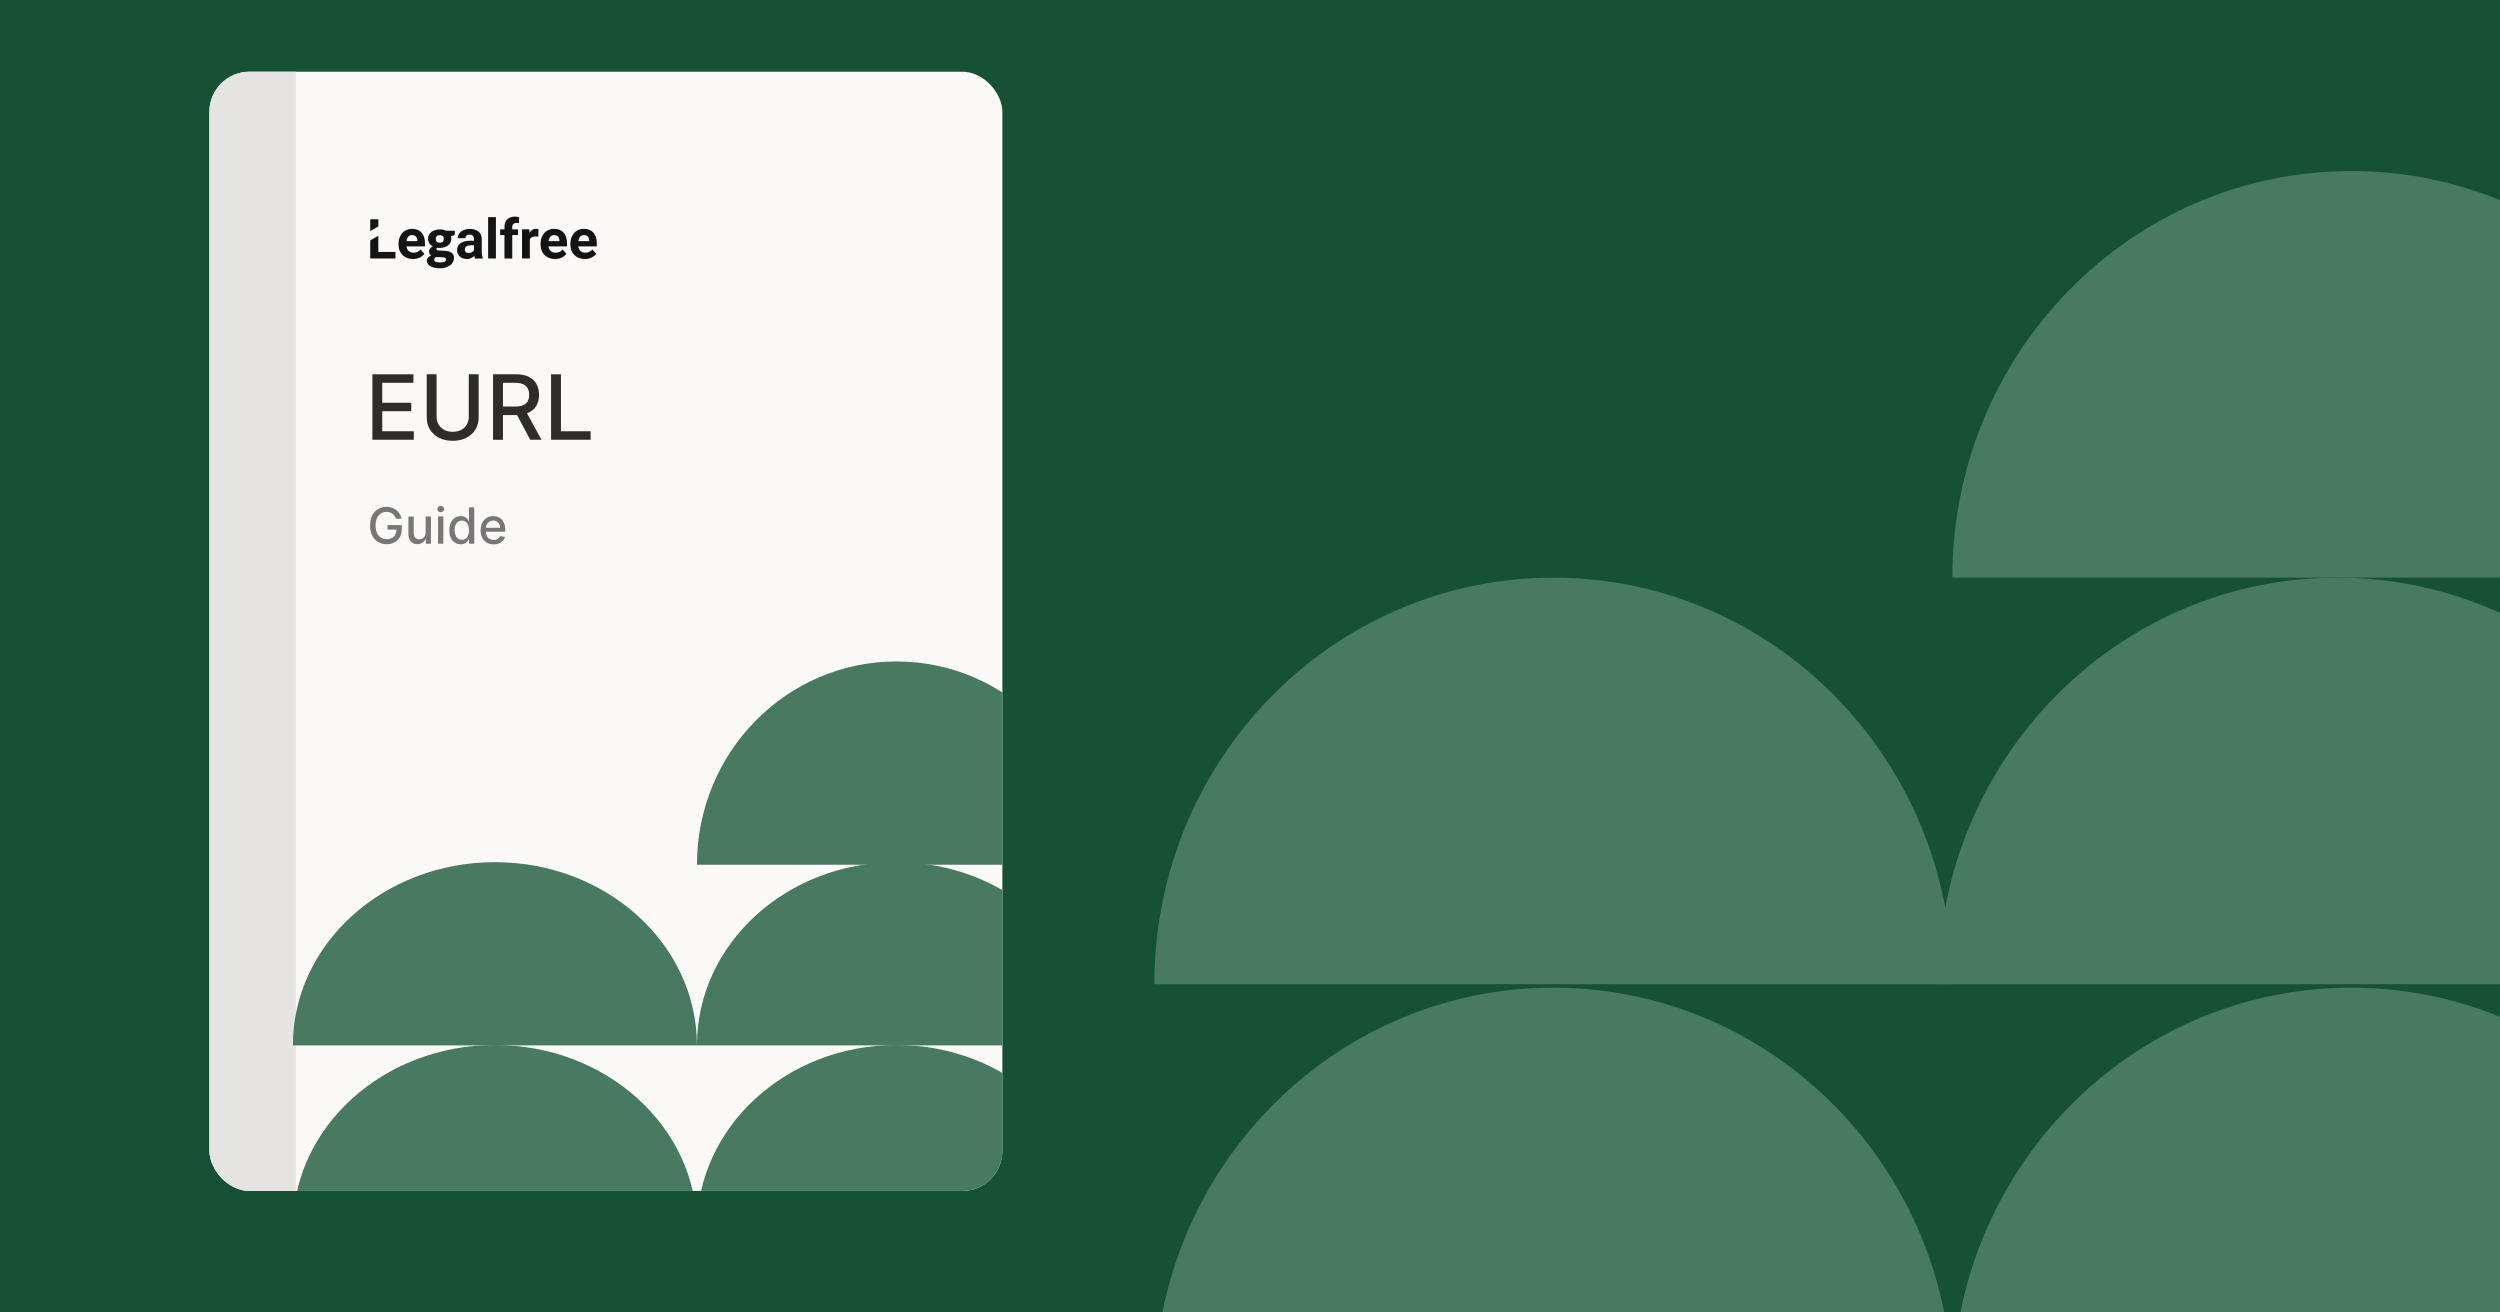<?xml version="1.0" encoding="UTF-8"?>
<svg id="Calque_1" xmlns="http://www.w3.org/2000/svg" xmlns:xlink="http://www.w3.org/1999/xlink" viewBox="0 0 600 315">
  <defs>
    <style>
      .cls-1 {
        fill: none;
      }

      .cls-2 {
        fill: #787676;
      }

      .cls-3 {
        fill: #faf9f8;
      }

      .cls-4 {
        fill: #487961;
      }

      .cls-5 {
        fill: #141414;
      }

      .cls-6 {
        fill: #175134;
      }

      .cls-7 {
        fill: #302c2c;
      }

      .cls-8 {
        fill: #e6e4e2;
      }

      .cls-9 {
        clip-path: url(#clippath);
      }
    </style>
    <clipPath id="clippath">
      <rect class="cls-1" x="50.25" y="17.21" width="190.32" height="268.62" rx="9.64" ry="9.64"/>
    </clipPath>
  </defs>
  <rect class="cls-6" width="600" height="315"/>
  <g class="cls-9">
    <g>
      <rect class="cls-3" x="50.25" y="17.21" width="190.32" height="268.62" rx="9.64" ry="9.64"/>
      <path class="cls-8" d="M50.2,17.21h20.8v268.8h-20.8V17.21Z"/>
      <path class="cls-4" d="M167.27,250.89c0-24.29,21.43-43.97,47.88-43.97s47.88,19.68,47.88,43.97h-95.76Z"/>
      <path class="cls-4" d="M167.27,294.77c0-24.29,21.43-43.97,47.88-43.97s47.88,19.68,47.88,43.97h-95.76Z"/>
      <path class="cls-4" d="M167.27,207.53c0-26.95,21.43-48.78,47.88-48.78s47.88,21.84,47.88,48.78h-95.76Z"/>
      <path class="cls-4" d="M70.3,250.89c0-24.29,21.7-43.97,48.48-43.97s48.48,19.68,48.48,43.97h-96.97Z"/>
      <path class="cls-4" d="M70.3,294.77c0-24.29,21.7-43.97,48.48-43.97s48.48,19.68,48.48,43.97h-96.97Z"/>
    </g>
  </g>
  <g>
    <path class="cls-5" d="M99.12,62.16c-1.02,0-1.86-.31-2.5-.94-.64-.63-.97-1.47-.97-2.51v-.18c0-.7.14-1.33.41-1.88.27-.55.66-.98,1.15-1.28.5-.3,1.06-.45,1.7-.45.96,0,1.71.3,2.26.9.55.6.82,1.46.82,2.56v.76h-4.45c.06.46.24.82.55,1.1.3.28.69.41,1.15.41.72,0,1.28-.26,1.69-.78l.92,1.03c-.28.4-.66.71-1.14.93s-1.01.33-1.59.33h0ZM98.9,56.42c-.37,0-.67.13-.9.38-.23.25-.38.61-.44,1.08h2.6v-.15c0-.42-.12-.74-.34-.96-.22-.23-.52-.34-.92-.34Z"/>
    <path class="cls-5" d="M105.55,55.05c.29,0,.57.03.82.09.26.06.5.14.72.24h2.07v.75c0,.11-.03.2-.1.27s-.17.12-.33.15l-.5.11c.06.2.09.4.09.61,0,.34-.07.65-.21.93-.14.27-.34.51-.59.7-.25.19-.54.34-.88.44-.34.1-.7.16-1.09.16-.22,0-.42-.01-.61-.04-.15.09-.22.19-.22.31s.06.2.18.25c.12.05.28.09.48.11s.43.03.68.03.52.01.78.04c.26.02.52.07.78.12.26.06.48.15.68.28.2.13.36.3.48.51.12.21.18.49.18.82,0,.31-.08.61-.22.91-.15.3-.37.56-.66.79-.29.23-.65.41-1.07.55-.42.14-.91.21-1.45.21s-1-.05-1.39-.15c-.39-.1-.71-.23-.97-.4-.26-.17-.45-.36-.57-.57-.12-.22-.19-.44-.19-.68,0-.3.09-.56.28-.77.19-.21.44-.37.76-.49-.15-.1-.28-.23-.37-.39-.09-.16-.14-.36-.14-.6,0-.1.02-.21.05-.32.04-.11.09-.22.17-.33.07-.11.17-.21.28-.3.11-.1.25-.18.41-.26-.36-.19-.64-.44-.84-.75-.2-.31-.31-.68-.31-1.09,0-.34.07-.65.22-.93.15-.28.34-.51.6-.7.25-.19.55-.34.9-.44s.72-.16,1.12-.16h0ZM107.07,62.27c0-.11-.03-.2-.1-.27-.07-.07-.16-.12-.28-.16-.12-.04-.25-.07-.41-.09-.16-.02-.33-.03-.51-.03h-.56c-.19,0-.39-.02-.58-.06-.13.09-.23.19-.31.29s-.12.23-.12.37c0,.1.02.19.06.27.04.08.12.15.22.21.11.06.25.1.43.14.18.03.4.05.68.05.3,0,.54-.02.73-.05.19-.04.34-.09.45-.15.11-.06.19-.14.23-.23s.07-.18.07-.29h0ZM105.55,58.24c.34,0,.59-.08.74-.25.15-.17.23-.39.23-.66s-.08-.5-.23-.65c-.15-.16-.4-.24-.74-.24s-.59.08-.74.24c-.15.16-.23.38-.23.65,0,.13.02.25.06.36.04.11.1.21.18.29s.18.15.3.19c.12.05.27.07.43.07h0Z"/>
    <path class="cls-5" d="M114.01,62.03c-.09-.17-.15-.38-.19-.63-.45.5-1.04.76-1.76.76-.68,0-1.25-.2-1.7-.59-.45-.4-.67-.9-.67-1.5,0-.74.27-1.31.82-1.7.55-.4,1.34-.6,2.38-.6h.86v-.4c0-.32-.08-.58-.25-.77-.17-.19-.43-.29-.78-.29-.31,0-.56.08-.74.23-.18.15-.27.36-.27.62h-1.87c0-.4.12-.78.37-1.12s.6-.61,1.06-.81c.46-.2.97-.29,1.54-.29.86,0,1.54.22,2.05.65.51.43.76,1.04.76,1.82v3.03c0,.66.1,1.16.28,1.5v.11h-1.89,0ZM112.47,60.73c.28,0,.53-.06.76-.18.23-.12.4-.29.52-.49v-1.2h-.7c-.93,0-1.43.32-1.49.97v.11c0,.23.08.42.24.57s.39.23.67.23h0Z"/>
    <path class="cls-5" d="M119.02,62.03h-1.87v-9.92h1.87v9.92Z"/>
    <path class="cls-5" d="M121.07,62.03v-5.62h-1.04v-1.37h1.04v-.59c0-.78.23-1.39.67-1.82.45-.43,1.08-.65,1.89-.65.26,0,.57.04.95.13l-.02,1.45c-.15-.04-.34-.06-.57-.06-.7,0-1.05.33-1.05.99v.56h1.39v1.37h-1.39v5.62h-1.87,0Z"/>
    <path class="cls-5" d="M129.22,56.79c-.25-.03-.48-.05-.67-.05-.71,0-1.17.24-1.39.72v4.57h-1.87v-6.99h1.76l.05.83c.37-.64.89-.96,1.56-.96.21,0,.4.03.58.08l-.03,1.79h0Z"/>
    <path class="cls-5" d="M133.21,62.16c-1.02,0-1.86-.31-2.5-.94-.64-.63-.97-1.47-.97-2.51v-.18c0-.7.14-1.33.41-1.88.27-.55.66-.98,1.15-1.28.5-.3,1.06-.45,1.7-.45.96,0,1.71.3,2.26.9.55.6.82,1.46.82,2.56v.76h-4.45c.06.46.24.82.55,1.1.3.28.69.41,1.15.41.72,0,1.28-.26,1.69-.78l.92,1.03c-.28.4-.66.71-1.14.93-.48.22-1.01.33-1.59.33h0ZM133,56.42c-.37,0-.67.13-.9.38-.23.25-.38.61-.44,1.08h2.6v-.15c0-.42-.12-.74-.34-.96-.22-.23-.52-.34-.92-.34h0Z"/>
    <path class="cls-5" d="M140.36,62.16c-1.02,0-1.86-.31-2.5-.94-.64-.63-.97-1.47-.97-2.51v-.18c0-.7.14-1.33.41-1.88.27-.55.66-.98,1.15-1.28.5-.3,1.06-.45,1.7-.45.96,0,1.71.3,2.26.9.55.6.82,1.46.82,2.56v.76h-4.45c.06.46.24.82.55,1.1.3.28.69.41,1.15.41.72,0,1.28-.26,1.69-.78l.92,1.03c-.28.4-.66.71-1.14.93-.48.22-1.01.33-1.59.33h0ZM140.15,56.42c-.37,0-.67.13-.9.38-.23.25-.38.61-.44,1.08h2.6v-.15c0-.42-.12-.74-.34-.96-.22-.23-.52-.34-.92-.34h0Z"/>
    <polygon class="cls-5" points="90.8 52.63 88.86 52.63 88.86 55.46 90.8 54.34 90.8 52.63"/>
    <polygon class="cls-5" points="90.8 60.47 90.8 56.57 88.86 57.69 88.86 62.03 94.91 62.03 94.91 60.47 90.8 60.47"/>
  </g>
  <g>
    <path class="cls-7" d="M89.37,105.54v-15.71h9.85v2.04h-7.48v4.79h6.96v2.03h-6.96v4.81h7.57v2.04h-9.94Z"/>
    <path class="cls-7" d="M112.5,89.83h2.38v10.33c0,1.1-.26,2.07-.77,2.92-.52.85-1.24,1.51-2.18,1.99-.94.48-2.03.72-3.29.72s-2.35-.24-3.28-.72c-.94-.48-1.66-1.15-2.18-1.99-.52-.85-.77-1.82-.77-2.92v-10.33h2.37v10.14c0,.71.16,1.34.47,1.89s.76.99,1.34,1.3c.58.31,1.26.47,2.06.47s1.49-.16,2.07-.47c.58-.31,1.02-.75,1.33-1.3s.46-1.18.46-1.89v-10.14Z"/>
    <path class="cls-7" d="M118.33,105.54v-15.71h5.6c1.22,0,2.23.21,3.03.63.81.42,1.41,1,1.81,1.74.4.74.6,1.59.6,2.56s-.2,1.81-.6,2.54c-.4.73-1,1.29-1.81,1.7-.81.4-1.82.61-3.03.61h-4.24v-2.04h4.03c.77,0,1.39-.11,1.88-.33.48-.22.84-.54,1.06-.96s.34-.92.34-1.51-.11-1.11-.34-1.54c-.23-.43-.58-.77-1.07-1-.48-.23-1.12-.35-1.9-.35h-2.98v13.68h-2.37ZM126.08,98.45l3.88,7.09h-2.7l-3.8-7.09h2.62Z"/>
    <path class="cls-7" d="M132.26,105.54v-15.71h2.37v13.67h7.12v2.04h-9.49Z"/>
  </g>
  <g>
    <path class="cls-2" d="M95.02,124.53c-.08-.26-.19-.49-.33-.7s-.3-.38-.49-.53-.41-.26-.65-.33c-.24-.08-.51-.12-.8-.12-.49,0-.93.13-1.33.38s-.71.62-.94,1.11c-.23.49-.34,1.08-.34,1.79s.12,1.31.35,1.79.55.86.95,1.11c.4.25.86.38,1.37.38.47,0,.89-.1,1.24-.29.35-.19.63-.47.82-.82.19-.35.29-.77.29-1.25l.34.06h-2.5v-1.09h3.43v.99c0,.73-.16,1.37-.47,1.91-.31.54-.74.95-1.29,1.25-.55.29-1.17.44-1.88.44-.79,0-1.48-.18-2.08-.55-.6-.36-1.06-.88-1.39-1.55-.33-.67-.5-1.46-.5-2.38,0-.7.1-1.32.29-1.88s.47-1.02.82-1.41c.35-.39.76-.68,1.24-.89.48-.21,1-.31,1.56-.31.47,0,.91.07,1.32.21.41.14.77.34,1.09.59.32.26.58.56.79.91.21.35.35.74.43,1.17h-1.35Z"/>
    <path class="cls-2" d="M102.15,127.78v-3.83h1.28v6.55h-1.25v-1.13h-.07c-.15.35-.39.64-.72.87-.33.23-.74.35-1.23.35-.42,0-.79-.09-1.11-.28-.32-.19-.58-.46-.76-.83-.18-.37-.27-.82-.27-1.36v-4.16h1.27v4.01c0,.45.12.8.37,1.07s.57.4.96.4c.24,0,.48-.06.71-.18.24-.12.43-.3.59-.54.16-.24.24-.55.23-.92Z"/>
    <path class="cls-2" d="M105.78,122.94c-.22,0-.41-.07-.57-.22-.16-.15-.24-.33-.24-.53s.08-.39.24-.54c.16-.15.35-.22.57-.22s.41.07.57.22c.16.15.24.33.24.54s-.08.39-.24.53c-.16.15-.35.22-.57.22ZM105.13,130.5v-6.55h1.27v6.55h-1.27Z"/>
    <path class="cls-2" d="M110.57,130.63c-.53,0-1-.14-1.41-.41-.41-.27-.74-.66-.97-1.16s-.35-1.11-.35-1.82.12-1.31.36-1.82.56-.89.98-1.15.88-.4,1.41-.4c.41,0,.73.07.98.2s.44.29.58.47c.14.18.25.34.32.47h.08v-3.24h1.27v8.73h-1.24v-1.02h-.11c-.08.14-.19.3-.33.48-.14.18-.34.33-.59.47-.25.13-.57.2-.97.2ZM110.85,129.54c.37,0,.68-.1.93-.29.25-.19.45-.47.58-.81.13-.35.2-.75.2-1.21s-.07-.85-.2-1.19c-.13-.34-.32-.61-.58-.8s-.57-.29-.94-.29-.7.1-.96.3c-.26.2-.45.47-.58.81s-.19.73-.19,1.16.07.83.2,1.18c.13.35.32.63.58.83.26.2.57.3.95.3Z"/>
    <path class="cls-2" d="M118.45,130.63c-.65,0-1.2-.14-1.66-.42-.46-.28-.82-.67-1.07-1.17-.25-.5-.38-1.1-.38-1.77s.13-1.26.38-1.77.6-.91,1.06-1.2.98-.43,1.59-.43c.37,0,.73.06,1.07.18.35.12.66.31.93.58.28.26.49.6.65,1.02.16.42.24.92.24,1.52v.45h-5.2v-.95h3.95c0-.33-.07-.63-.2-.89-.14-.26-.33-.47-.57-.62-.25-.15-.53-.23-.86-.23-.36,0-.67.09-.94.26s-.47.4-.61.68c-.14.28-.21.58-.21.91v.75c0,.44.08.81.23,1.12.15.31.37.54.65.7s.6.24.98.24c.24,0,.46-.03.66-.1.2-.07.37-.17.52-.31.14-.14.26-.31.33-.52l1.21.22c-.1.35-.27.67-.52.93s-.56.47-.93.62c-.37.15-.8.22-1.28.22Z"/>
  </g>
  <path class="cls-4" d="M468.56,334.61c0-53.9,42.86-97.57,95.76-97.57s95.76,43.67,95.76,97.57h-191.52Z"/>
  <path class="cls-4" d="M465.17,236.21c0-53.9,42.86-97.57,95.76-97.57s95.76,43.67,95.76,97.57h-191.52Z"/>
  <path class="cls-4" d="M277.04,236.21c0-53.9,42.86-97.57,95.76-97.57s95.76,43.67,95.76,97.57h-191.52Z"/>
  <path class="cls-4" d="M468.56,138.62c0-53.9,42.86-97.57,95.76-97.57s95.76,43.67,95.76,97.57h-191.52Z"/>
  <path class="cls-4" d="M277.04,334.61c0-53.9,42.86-97.57,95.76-97.57s95.76,43.67,95.76,97.57h-191.52Z"/>
</svg>
